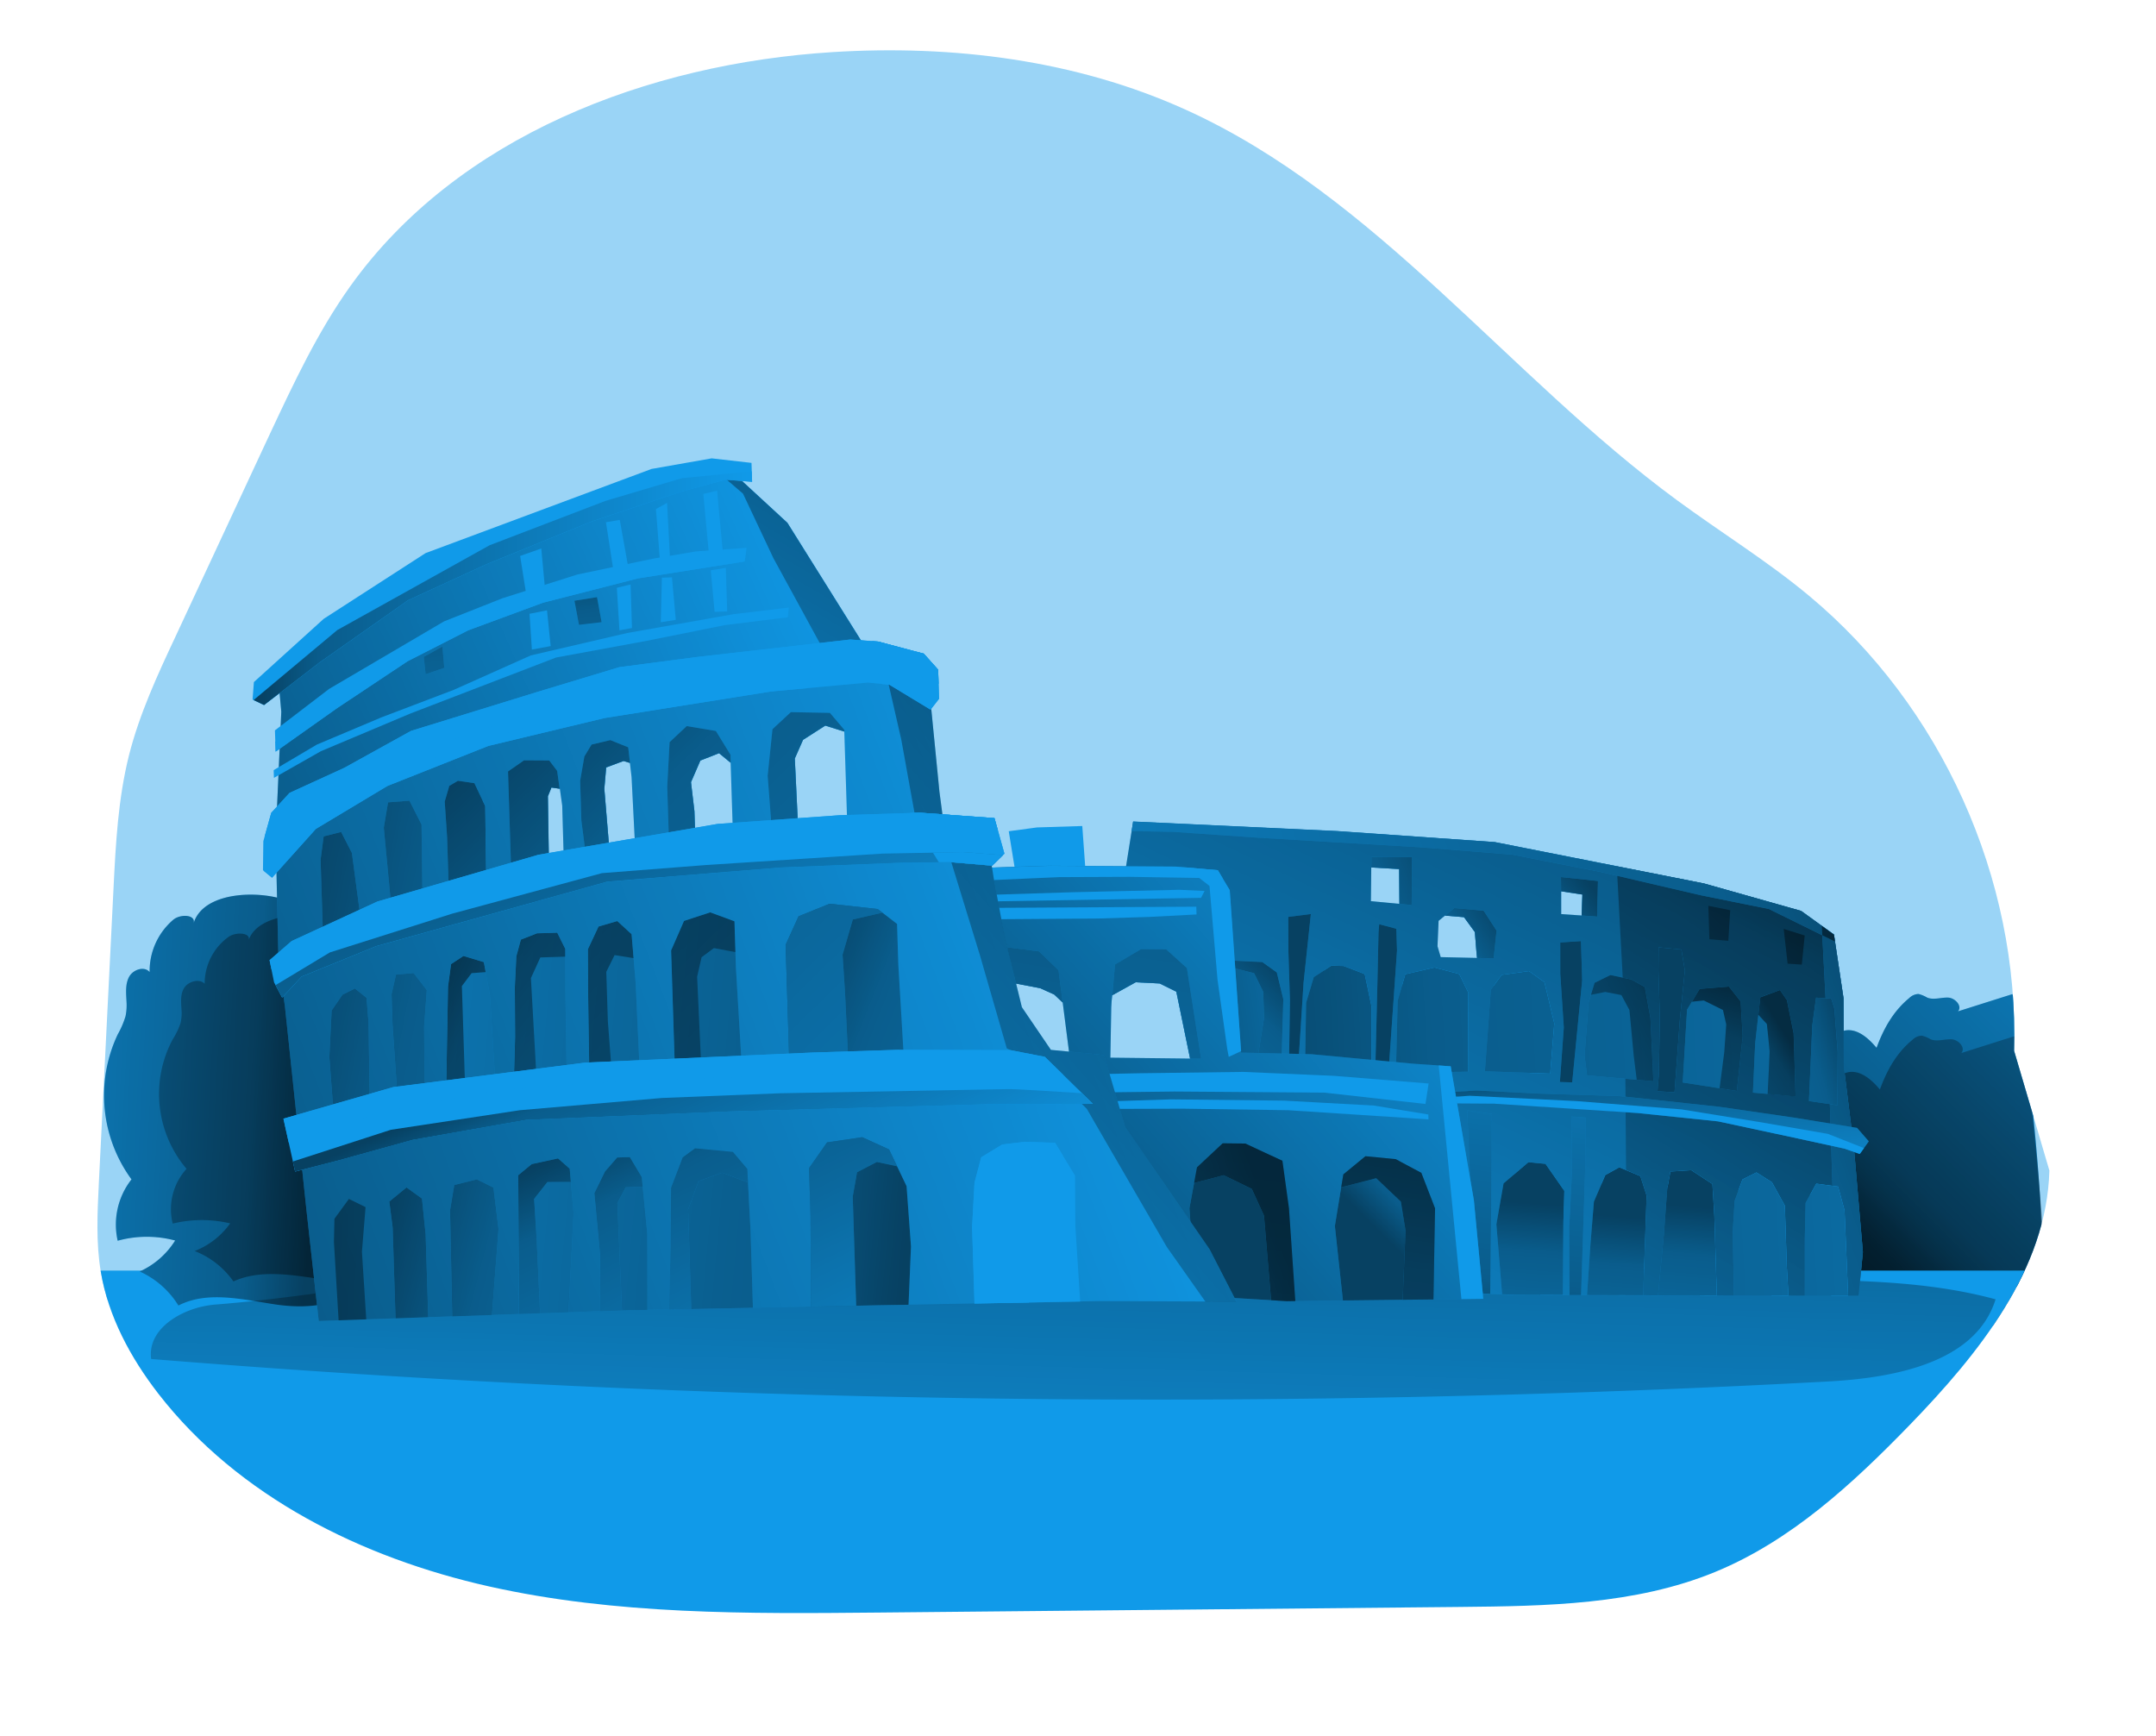 <svg id="Layer_1" data-name="Layer 1" xmlns="http://www.w3.org/2000/svg" xmlns:xlink="http://www.w3.org/1999/xlink" viewBox="0 0 594.32 478.49"><defs><clipPath id="clip-path" transform="translate(5.87 -38.24)"><path d="M549.33,327.89c1.41-47.44-20-95-56.51-125.41-11.53-9.6-24.36-17.49-36.45-26.38C409.75,141.82,373.69,92.38,321,68.49,290.76,54.78,256.82,50.54,223.7,52.6c-50.93,3.17-103.54,23.16-133.14,64.72-8.92,12.52-15.47,26.54-22,40.46L42.51,213.71c-5,10.65-9.95,21.37-12.83,32.75-3,12-3.65,24.35-4.26,36.66l-4.05,81.4c-.4,8.1-.8,16.27.54,24.26,2.06,12.36,8.2,23.74,15.87,33.65,22,28.37,56.13,45.27,91.14,53.12s71.27,7.55,107.15,7.21l160.51-1.55c23.79-.23,48.25-.59,70.26-9.61,20.94-8.58,38-24.35,53.77-40.61,19-19.61,37.7-42.79,38.45-70.07" fill="none"/></clipPath><linearGradient id="linear-gradient" x1="506.62" y1="380.38" x2="627.27" y2="260.42" gradientUnits="userSpaceOnUse"><stop offset="0.01"/><stop offset="0.13" stop-opacity="0.69"/><stop offset="1" stop-opacity="0"/></linearGradient><linearGradient id="linear-gradient-2" x1="507.54" y1="391.87" x2="628.19" y2="271.91" xlink:href="#linear-gradient"/><linearGradient id="linear-gradient-3" x1="82.04" y1="343.06" x2="-58.61" y2="335.47" xlink:href="#linear-gradient"/><linearGradient id="linear-gradient-4" x1="97.14" y1="342.47" x2="-43.3" y2="334.9" xlink:href="#linear-gradient"/><linearGradient id="linear-gradient-5" x1="292.38" y1="316.54" x2="287.21" y2="503.73" xlink:href="#linear-gradient"/><linearGradient id="linear-gradient-6" x1="449.07" y1="240.96" x2="324.97" y2="500.54" xlink:href="#linear-gradient"/><linearGradient id="linear-gradient-7" x1="529.49" y1="221.98" x2="402.63" y2="412.96" xlink:href="#linear-gradient"/><linearGradient id="linear-gradient-8" x1="545.87" y1="292.26" x2="191.48" y2="420.16" xlink:href="#linear-gradient"/><linearGradient id="linear-gradient-9" x1="514.37" y1="205" x2="159.99" y2="332.89" xlink:href="#linear-gradient"/><linearGradient id="linear-gradient-10" x1="494.31" y1="234.29" x2="413.18" y2="313.81" xlink:href="#linear-gradient"/><linearGradient id="linear-gradient-11" x1="507.6" y1="247.85" x2="426.47" y2="327.37" xlink:href="#linear-gradient"/><linearGradient id="linear-gradient-12" x1="449.33" y1="289.6" x2="456.57" y2="344.24" xlink:href="#linear-gradient"/><linearGradient id="linear-gradient-13" x1="328.46" y1="280.76" x2="402.69" y2="271.8" xlink:href="#linear-gradient"/><linearGradient id="linear-gradient-14" x1="320.49" y1="291.16" x2="896.88" y2="256.68" xlink:href="#linear-gradient"/><linearGradient id="linear-gradient-15" x1="320.77" y1="295.73" x2="897.16" y2="261.26" xlink:href="#linear-gradient"/><linearGradient id="linear-gradient-16" x1="320.89" y1="297.86" x2="897.28" y2="263.38" xlink:href="#linear-gradient"/><linearGradient id="linear-gradient-17" x1="356.54" y1="267.29" x2="274.26" y2="352.55" xlink:href="#linear-gradient"/><linearGradient id="linear-gradient-18" x1="462.93" y1="276.83" x2="406.16" y2="305.33" xlink:href="#linear-gradient"/><linearGradient id="linear-gradient-19" x1="478" y1="271.86" x2="446.06" y2="369.53" xlink:href="#linear-gradient"/><linearGradient id="linear-gradient-20" x1="487.7" y1="324.66" x2="448.4" y2="349.02" xlink:href="#linear-gradient"/><linearGradient id="linear-gradient-21" x1="320.02" y1="283.19" x2="896.41" y2="248.72" xlink:href="#linear-gradient"/><linearGradient id="linear-gradient-22" x1="320.18" y1="285.86" x2="896.57" y2="251.39" xlink:href="#linear-gradient"/><linearGradient id="linear-gradient-23" x1="320.31" y1="288.04" x2="896.7" y2="253.57" xlink:href="#linear-gradient"/><linearGradient id="linear-gradient-24" x1="512.03" y1="287.43" x2="421.94" y2="313.06" xlink:href="#linear-gradient"/><linearGradient id="linear-gradient-25" x1="422.94" y1="330.57" x2="414.67" y2="440.88" xlink:href="#linear-gradient"/><linearGradient id="linear-gradient-26" x1="446.94" y1="334.17" x2="438.66" y2="444.49" xlink:href="#linear-gradient"/><linearGradient id="linear-gradient-27" x1="467.07" y1="331.51" x2="458.8" y2="441.82" xlink:href="#linear-gradient"/><linearGradient id="linear-gradient-28" x1="324.01" y1="350.02" x2="900.4" y2="315.55" xlink:href="#linear-gradient"/><linearGradient id="linear-gradient-29" x1="324.17" y1="352.55" x2="900.56" y2="318.08" xlink:href="#linear-gradient"/><linearGradient id="linear-gradient-32" x1="401.7" y1="372.48" x2="425.15" y2="209.77" xlink:href="#linear-gradient"/><linearGradient id="linear-gradient-33" x1="428.17" y1="376.29" x2="451.61" y2="213.58" xlink:href="#linear-gradient"/><linearGradient id="linear-gradient-34" x1="439.22" y1="255.22" x2="459.67" y2="189.95" xlink:href="#linear-gradient"/><linearGradient id="linear-gradient-35" x1="464.99" y1="263.29" x2="485.45" y2="198.02" xlink:href="#linear-gradient"/><linearGradient id="linear-gradient-36" x1="392.3" y1="240.51" x2="412.76" y2="175.24" xlink:href="#linear-gradient"/><linearGradient id="linear-gradient-37" x1="368.93" y1="233.19" x2="389.38" y2="167.92" xlink:href="#linear-gradient"/><linearGradient id="linear-gradient-38" x1="280.98" y1="377.27" x2="406.12" y2="268.68" xlink:href="#linear-gradient"/><linearGradient id="linear-gradient-39" x1="349.28" y1="335.98" x2="518.43" y2="266.35" xlink:href="#linear-gradient"/><linearGradient id="linear-gradient-40" x1="381.61" y1="342.08" x2="434.93" y2="288.76" xlink:href="#linear-gradient"/><linearGradient id="linear-gradient-41" x1="356.17" y1="254.95" x2="291.01" y2="691.38" xlink:href="#linear-gradient"/><linearGradient id="linear-gradient-42" x1="397.6" y1="241.11" x2="332.45" y2="677.54" xlink:href="#linear-gradient"/><linearGradient id="linear-gradient-43" x1="352.73" y1="334.75" x2="93.84" y2="432.99" xlink:href="#linear-gradient"/><linearGradient id="linear-gradient-44" x1="390.09" y1="291.43" x2="324.94" y2="727.86" xlink:href="#linear-gradient"/><linearGradient id="linear-gradient-45" x1="333.4" y1="183.93" x2="268.24" y2="620.36" xlink:href="#linear-gradient"/><linearGradient id="linear-gradient-46" x1="290.75" y1="206.88" x2="225.6" y2="643.31" xlink:href="#linear-gradient"/><linearGradient id="linear-gradient-47" x1="36.7" y1="391.35" x2="319.03" y2="283.79" xlink:href="#linear-gradient"/><linearGradient id="linear-gradient-48" x1="45.89" y1="226.13" x2="229.98" y2="145.47" xlink:href="#linear-gradient"/><linearGradient id="linear-gradient-49" x1="243.75" y1="107.51" x2="143.78" y2="279.87" xlink:href="#linear-gradient"/><linearGradient id="linear-gradient-50" x1="69.91" y1="162.13" x2="207.32" y2="162.13" xlink:href="#linear-gradient"/><linearGradient id="linear-gradient-51" x1="159.46" y1="150.64" x2="179.45" y2="286.81" xlink:href="#linear-gradient"/><linearGradient id="linear-gradient-52" x1="115.95" y1="157.03" x2="135.95" y2="293.2" xlink:href="#linear-gradient"/><linearGradient id="linear-gradient-53" x1="358.46" y1="210.84" x2="163.35" y2="381.83" xlink:href="#linear-gradient"/><linearGradient id="linear-gradient-54" x1="216.15" y1="266.42" x2="405.98" y2="341.35" xlink:href="#linear-gradient"/><linearGradient id="linear-gradient-55" x1="75" y1="228.64" x2="430.76" y2="297.59" xlink:href="#linear-gradient"/><linearGradient id="linear-gradient-56" x1="72.81" y1="239.94" x2="428.57" y2="308.89" xlink:href="#linear-gradient"/><linearGradient id="linear-gradient-57" x1="65.83" y1="275.96" x2="421.59" y2="344.91" xlink:href="#linear-gradient"/><linearGradient id="linear-gradient-58" x1="64.3" y1="283.88" x2="420.06" y2="352.82" xlink:href="#linear-gradient"/><linearGradient id="linear-gradient-59" x1="126.26" y1="259.48" x2="221.64" y2="338.54" xlink:href="#linear-gradient"/><linearGradient id="linear-gradient-60" x1="112.23" y1="274.57" x2="238.74" y2="337.31" xlink:href="#linear-gradient"/><linearGradient id="linear-gradient-61" x1="258.65" y1="278.63" x2="-48.85" y2="250.14" xlink:href="#linear-gradient"/><linearGradient id="linear-gradient-62" x1="258.24" y1="283.12" x2="-49.26" y2="254.62" xlink:href="#linear-gradient"/><linearGradient id="linear-gradient-63" x1="257.84" y1="287.41" x2="-49.66" y2="258.91" xlink:href="#linear-gradient"/><linearGradient id="linear-gradient-64" x1="257.24" y1="293.85" x2="-50.26" y2="265.36" xlink:href="#linear-gradient"/><linearGradient id="linear-gradient-65" x1="253.07" y1="338.92" x2="-54.43" y2="310.42" xlink:href="#linear-gradient"/><linearGradient id="linear-gradient-66" x1="252.53" y1="344.73" x2="-54.97" y2="316.24" xlink:href="#linear-gradient"/><linearGradient id="linear-gradient-67" x1="252.23" y1="347.89" x2="-55.27" y2="319.39" xlink:href="#linear-gradient"/><linearGradient id="linear-gradient-68" x1="252" y1="350.38" x2="-55.5" y2="321.88" xlink:href="#linear-gradient"/><linearGradient id="linear-gradient-69" x1="61.9" y1="344.95" x2="233.58" y2="356.9" xlink:href="#linear-gradient"/><linearGradient id="linear-gradient-70" x1="402.32" y1="235.44" x2="245.29" y2="297.49" xlink:href="#linear-gradient"/><linearGradient id="linear-gradient-71" x1="439.57" y1="243.89" x2="359.24" y2="306.46" xlink:href="#linear-gradient"/><linearGradient id="linear-gradient-72" x1="416.15" y1="250.86" x2="325.83" y2="309.47" xlink:href="#linear-gradient"/><linearGradient id="linear-gradient-73" x1="114.3" y1="218.27" x2="367.57" y2="476.59" xlink:href="#linear-gradient"/><linearGradient id="linear-gradient-74" x1="146.5" y1="186.71" x2="399.76" y2="445.02" xlink:href="#linear-gradient"/><linearGradient id="linear-gradient-75" x1="127.4" y1="205.43" x2="380.66" y2="463.75" xlink:href="#linear-gradient"/><linearGradient id="linear-gradient-76" x1="112.76" y1="219.79" x2="366.02" y2="478.1" xlink:href="#linear-gradient"/><linearGradient id="linear-gradient-77" x1="92.3" y1="239.84" x2="345.56" y2="498.16" xlink:href="#linear-gradient"/><linearGradient id="linear-gradient-78" x1="103.22" y1="337.57" x2="343.15" y2="399.63" xlink:href="#linear-gradient"/><linearGradient id="linear-gradient-79" x1="101.79" y1="343.11" x2="341.72" y2="405.16" gradientUnits="userSpaceOnUse"><stop offset="0.01"/><stop offset="0.13" stop-opacity="0.67"/><stop offset="0.24" stop-opacity="0.47"/><stop offset="1" stop-opacity="0"/></linearGradient><linearGradient id="linear-gradient-80" x1="209.82" y1="288.93" x2="273.6" y2="418.04" xlink:href="#linear-gradient"/><linearGradient id="linear-gradient-81" x1="177.17" y1="305.06" x2="240.95" y2="434.16" xlink:href="#linear-gradient"/><linearGradient id="linear-gradient-82" x1="157.24" y1="314.91" x2="221.02" y2="444.01" xlink:href="#linear-gradient"/><linearGradient id="linear-gradient-83" x1="140.63" y1="323.12" x2="204.4" y2="452.22" xlink:href="#linear-gradient"/><linearGradient id="linear-gradient-84" x1="171.33" y1="162.35" x2="424.6" y2="420.67" xlink:href="#linear-gradient"/><linearGradient id="linear-gradient-85" x1="153.82" y1="179.52" x2="407.08" y2="437.84" xlink:href="#linear-gradient"/><linearGradient id="linear-gradient-86" x1="139.81" y1="193.26" x2="393.07" y2="451.58" xlink:href="#linear-gradient"/><linearGradient id="linear-gradient-87" x1="126.98" y1="205.84" x2="380.24" y2="464.16" xlink:href="#linear-gradient"/><linearGradient id="linear-gradient-88" x1="156.81" y1="213.55" x2="205.53" y2="314.21" xlink:href="#linear-gradient"/><linearGradient id="linear-gradient-89" x1="171.76" y1="319.53" x2="205.32" y2="398.81" xlink:href="#linear-gradient"/></defs><title>Colosseum Rome</title><g clip-path="url(#clip-path)"><rect width="594.32" height="358.52" fill="#109ae9" opacity="0.42" style="isolation:isolate"/><path d="M520.44,313.35a3.78,3.78,0,0,1,2.55-1.11,8.89,8.89,0,0,1,2.39,1c1.8.72,3.84-.08,5.77,0s4,2.35,2.71,3.79l15-4.75c3.19,8.17,4.09,17,5,25.74,1.84,18.46,3.68,37,3.16,55.52l-57.22-4.86a5.52,5.52,0,0,1-2.72-.72c-1.3-.91-1.56-2.69-1.7-4.27-1.28-14.62-3.55-31-1.55-45.65,1.52-11.15,7.93-22.58,17.59-10.95C513.33,321.86,516,317,520.44,313.35Z" transform="translate(5.87 -38.24)" fill="#109ae9"/><path d="M520.44,313.35a3.78,3.78,0,0,1,2.55-1.11,8.89,8.89,0,0,1,2.39,1c1.8.72,3.84-.08,5.77,0s4,2.35,2.71,3.79l15-4.75c3.19,8.17,4.09,17,5,25.74,1.84,18.46,3.68,37,3.16,55.52l-57.22-4.86a5.52,5.52,0,0,1-2.72-.72c-1.3-.91-1.56-2.69-1.7-4.27-1.28-14.62-3.55-31-1.55-45.65,1.52-11.15,7.93-22.58,17.59-10.95C513.33,321.86,516,317,520.44,313.35Z" transform="translate(5.87 -38.24)" opacity="0.58" fill="url(#linear-gradient)"/><path d="M521.36,324.84a3.78,3.78,0,0,1,2.55-1.11,8.89,8.89,0,0,1,2.39,1c1.8.72,3.83-.08,5.77,0s4,2.35,2.71,3.79l15-4.75c3.19,8.17,4.09,17,5,25.75,1.83,18.45,3.67,37,3.16,55.51l-57.22-4.86a5.52,5.52,0,0,1-2.72-.72c-1.3-.9-1.56-2.69-1.7-4.27-1.28-14.62-3.55-31-1.55-45.65,1.52-11.15,7.93-22.58,17.59-10.95C514.25,333.35,516.9,328.47,521.36,324.84Z" transform="translate(5.87 -38.24)" opacity="0.58" fill="url(#linear-gradient-2)"/><rect x="26.2" y="350.25" width="537.78" height="128.24" fill="#109ae9"/><path d="M47.49,292.78c.73-2.45-3.64-2.65-5.6-1a18.55,18.55,0,0,0-6.51,14.43c-1.47-1.76-4.59-.7-5.67,1.32s-.82,4.46-.71,6.75a15,15,0,0,1-.26,4.07,24.22,24.22,0,0,1-2.14,5,39.24,39.24,0,0,0,3.78,40,20.17,20.17,0,0,0-3.81,16.91,30.19,30.19,0,0,1,15.84-.06,22.32,22.32,0,0,1-9.78,8.54,24.18,24.18,0,0,1,10.68,9.38c8.11-4.16,17.84-1.61,26.86-.28s20,.38,24.54-7.56c2.68-4.75,2.12-10.56,2.84-16,.42-3.16,1.31-6.24,1.85-9.38a87.07,87.07,0,0,0,.78-15.74c-.14-12.27-.31-24.79-4.33-36.39a47.82,47.82,0,0,0-21.09-25.55C68.37,283.67,50.38,283.12,47.49,292.78Z" transform="translate(5.87 -38.24)" fill="#109ae9"/><path d="M47.49,292.78c.73-2.45-3.64-2.65-5.6-1a18.55,18.55,0,0,0-6.51,14.43c-1.47-1.76-4.59-.7-5.67,1.32s-.82,4.46-.71,6.75a15,15,0,0,1-.26,4.07,24.22,24.22,0,0,1-2.14,5,39.24,39.24,0,0,0,3.78,40,20.17,20.17,0,0,0-3.81,16.91,30.19,30.19,0,0,1,15.84-.06,22.32,22.32,0,0,1-9.78,8.54,24.18,24.18,0,0,1,10.68,9.38c8.11-4.16,17.84-1.61,26.86-.28s20,.38,24.54-7.56c2.68-4.75,2.12-10.56,2.84-16,.42-3.16,1.31-6.24,1.85-9.38a87.07,87.07,0,0,0,.78-15.74c-.14-12.27-.31-24.79-4.33-36.39a47.82,47.82,0,0,0-21.09-25.55C68.37,283.67,50.38,283.12,47.49,292.78Z" transform="translate(5.87 -38.24)" opacity="0.58" fill="url(#linear-gradient-3)"/><path d="M62.66,297.45c.73-2.19-3.65-2.37-5.6-.9a15.87,15.87,0,0,0-6.51,12.88c-1.47-1.57-4.59-.62-5.68,1.18s-.81,4-.7,6a11.9,11.9,0,0,1-.26,3.62,19.82,19.82,0,0,1-2.15,4.48,31.92,31.92,0,0,0,3.79,35.73,16.53,16.53,0,0,0-3.81,15.1,33.79,33.79,0,0,1,15.84-.06,21.74,21.74,0,0,1-9.79,7.62,23.52,23.52,0,0,1,10.69,8.38c8.11-3.71,17.83-1.44,26.86-.25s20,.33,24.54-6.76c2.67-4.23,2.11-9.42,2.84-14.23.42-2.82,1.31-5.57,1.85-8.38a70.11,70.11,0,0,0,.78-14c-.14-11-.31-22.13-4.33-32.48a44.2,44.2,0,0,0-21.09-22.81C83.54,289.31,65.55,288.83,62.66,297.45Z" transform="translate(5.87 -38.24)" opacity="0.58" fill="url(#linear-gradient-4)"/><path d="M53.46,397.86c-8.65.68-18.82,6.41-17.66,15a3435.52,3435.52,0,0,0,462.28,6.2c18.28-1,40.7-5.18,46.15-22.65-18.1-4.92-37.09-5.2-55.84-5.45l-244.73-3.26c-33.06-.44-66.15-.88-99.2.23C113.19,389,83.88,395.46,53.46,397.86Z" transform="translate(5.87 -38.24)" opacity="0.58" fill="url(#linear-gradient-5)"/><polygon points="278.07 229.14 280.01 241.1 299.26 240.49 298.34 227.7 285.85 228.09 278.07 229.14" fill="#109ae9"/><path d="M505.17,354.59l-2.79-22.35-.07-18.83-2.64-17.54-9.06-6.53-26.8-7.57-57.66-11.4-43.33-3-56.33-2.64-2.17,13.69,20.47,5,4.62,47.53,57.51,7,8.56,56.63,16.7.67,57.29.2,37,0,1.18-12.05ZM379.89,287.4l-7.86-.74.1-9.3,7.69.45Zm11.38,14.68-.88-3,.3-7,1.77-1.45,5.23.43,3,4.11.43,5.4.18,1.74Zm38.85-11.47-5.63-.39,0-6.29,5.86.9Z" transform="translate(5.87 -38.24)" fill="#109ae9"/><path d="M505.17,354.59l-2.79-22.35-.07-18.83-2.64-17.54-9.06-6.53-26.8-7.57-57.66-11.4-43.33-3-56.33-2.64-2.17,13.69,20.47,5,4.62,47.53,57.51,7,8.56,56.63,16.7.67,57.29.2,37,0,1.18-12.05ZM379.89,287.4l-7.86-.74.1-9.3,7.69.45Zm11.38,14.68-.88-3,.3-7,1.77-1.45,5.23.43,3,4.11.43,5.4.18,1.74Zm38.85-11.47-5.63-.39,0-6.29,5.86.9Z" transform="translate(5.87 -38.24)" opacity="0.58" fill="url(#linear-gradient-6)"/><polygon points="447.94 281.08 448.48 357.04 475.35 357.14 512.33 357.17 513.51 345.12 511.05 316.35 508.25 294 508.18 275.17 505.55 257.63 496.48 251.1 469.68 243.53 445.68 238.78 447.94 281.08" opacity="0.58" fill="url(#linear-gradient-7)"/><polygon points="503.92 288.53 506.08 357.17 512.33 357.17 513.51 345.12 511.05 316.35 508.25 294 508.18 275.17 505.55 257.63 502.2 255.22 503.92 288.53" fill="#109ae9"/><polygon points="505.83 259.53 505.55 257.63 496.48 251.1 469.68 243.53 412.02 232.13 368.7 229.09 312.36 226.45 311.94 229.09 323.39 229.31 347.4 230.96 391.76 233.57 416.82 235.58 441.46 240.41 468.74 246.77 487.61 250.57 505.83 259.53" fill="#109ae9"/><polygon points="503.92 288.53 506.08 357.17 512.33 357.17 513.51 345.12 511.05 316.35 508.25 294 508.18 275.17 505.55 257.63 502.2 255.22 503.92 288.53" opacity="0.58" fill="url(#linear-gradient-8)"/><polygon points="505.83 259.53 505.55 257.63 496.48 251.1 469.68 243.53 412.02 232.13 368.7 229.09 312.36 226.45 311.94 229.09 323.39 229.31 347.4 230.96 391.76 233.57 416.82 235.58 441.46 240.41 468.74 246.77 487.61 250.57 505.83 259.53" opacity="0.58" fill="url(#linear-gradient-9)"/><polygon points="470.92 249.7 471.21 258.91 476.43 259.34 476.95 250.91 470.92 249.7" opacity="0.58" fill="url(#linear-gradient-10)"/><polygon points="491.69 256.06 492.77 265.64 496.69 265.91 497.48 257.88 491.69 256.06" opacity="0.58" fill="url(#linear-gradient-11)"/><polygon points="391.12 304.11 411.96 304.25 451.37 306.81 473.57 309.11 495.6 313.83 508.45 316.63 512.66 318.1 515.15 314.62 511.92 310.91 494.37 308.06 473.97 305.1 446.53 302.16 424.11 301.46 406.89 300.6 388.44 301.78 391.12 304.11" fill="#109ae9"/><polygon points="391.12 304.11 411.96 304.25 451.37 306.81 473.57 309.11 495.6 313.83 508.45 316.63 512.66 318.1 515.15 314.62 511.92 310.91 494.37 308.06 473.97 305.1 446.53 302.16 424.11 301.46 406.89 300.6 388.44 301.78 391.12 304.11" opacity="0.58" fill="url(#linear-gradient-12)"/><polygon points="503.9 312.57 485.3 309.35 463.57 305.82 434.6 303.53 405.12 302.06 389.9 303.05 391.12 304.11 411.96 304.25 451.37 306.81 473.57 309.11 495.6 313.83 508.45 316.63 512.66 318.1 513.82 316.49 503.9 312.57" fill="#109ae9"/><polygon points="337.79 264.72 347.96 265.2 351.96 268.07 353.75 275.43 353.26 292.68 336.82 291.8 337.79 264.72" fill="#109ae9"/><polygon points="337.79 264.72 347.96 265.2 351.96 268.07 353.75 275.43 353.26 292.68 336.82 291.8 337.79 264.72" opacity="0.58" fill="url(#linear-gradient-13)"/><polygon points="367 266.2 362.15 269.36 360.04 276.44 359.77 292.67 378.03 293.9 378.03 277.27 376.19 268.51 370.39 266.29 367 266.2" fill="#109ae9"/><polygon points="395.41 266.71 387.39 268.56 385.28 275.84 384.82 294.49 396.58 295.52 404.64 295.46 404.74 273.62 402.24 268.5 395.41 266.71" fill="#109ae9"/><polygon points="421.48 267.69 413.96 268.73 410.96 272.83 409.33 295.31 427.32 295.95 428.45 282.1 425.74 270.76 421.48 267.69" fill="#109ae9"/><polygon points="443.92 268.78 439.56 270.93 437.9 276.38 436.8 291.04 437.49 296.43 455.77 298.06 454.96 280.66 453.4 272.09 449.68 270 443.92 268.78" fill="#109ae9"/><polygon points="443.92 268.78 439.56 270.93 437.9 276.38 436.8 291.04 437.49 296.43 455.77 298.06 454.96 280.66 453.4 272.09 449.68 270 443.92 268.78" opacity="0.58" fill="url(#linear-gradient-14)"/><polygon points="476.57 271.96 468.52 272.61 465.05 278.33 463.86 298.4 478.78 300.74 480.39 285.66 479.82 276.06 476.57 271.96" fill="#109ae9"/><polygon points="476.57 271.96 468.52 272.61 465.05 278.33 463.86 298.4 478.78 300.74 480.39 285.66 479.82 276.06 476.57 271.96" opacity="0.58" fill="url(#linear-gradient-15)"/><polygon points="490.66 272.92 485.26 274.89 483.83 287.56 483.21 301.2 494.97 302.23 494.42 284.82 492.57 275.66 490.66 272.92" fill="#109ae9"/><polygon points="490.66 272.92 485.26 274.89 483.83 287.56 483.21 301.2 494.97 302.23 494.42 284.82 492.57 275.66 490.66 272.92" opacity="0.58" fill="url(#linear-gradient-16)"/><polygon points="504.8 275.28 500.62 275.01 499.57 282.66 498.66 303.52 506.51 304.67 506.57 289.85 505.67 278.06 504.8 275.28" fill="#109ae9"/><polygon points="347.96 265.2 337.79 264.72 337.73 266.28 345.71 268.27 348.22 273.41 348.45 280.61 346.56 292.32 353.26 292.68 353.75 275.43 351.96 268.07 347.96 265.2" fill="#109ae9"/><polygon points="347.96 265.2 337.79 264.72 337.73 266.28 345.71 268.27 348.22 273.41 348.45 280.61 346.56 292.32 353.26 292.68 353.75 275.43 351.96 268.07 347.96 265.2" opacity="0.58" fill="url(#linear-gradient-17)"/><polygon points="370.39 266.29 367 266.2 364.89 267.57 369.96 269.11 371.93 273.65 371.8 286.08 371.38 293.45 378.03 293.9 378.03 277.27 376.19 268.51 370.39 266.29" fill="#109ae9"/><polygon points="395.41 266.71 387.39 268.56 386.49 271.68 393.2 270.98 398.5 274.02 399.5 280.8 398.57 295.5 404.64 295.46 404.74 273.62 402.24 268.5 395.41 266.71" fill="#109ae9"/><polygon points="427.32 295.95 428.45 282.1 425.74 270.76 421.48 267.69 413.96 268.73 411.75 271.76 417.69 271.41 421.94 273.88 422.44 281.68 421.72 295.75 427.32 295.95" fill="#109ae9"/><polygon points="454.96 280.66 453.4 272.09 449.68 270 443.92 268.78 439.56 270.93 438.56 274.22 442.5 273.44 446.95 274.3 449.17 278.44 450.35 291.02 451.18 297.65 455.77 298.06 454.96 280.66" opacity="0.58" fill="url(#linear-gradient-18)"/><polygon points="474.02 299.99 478.78 300.74 480.39 285.66 479.82 276.06 476.57 271.96 468.52 272.61 466.39 276.13 469.66 275.79 474.95 278.42 475.85 282.4 475.31 290.03 474.02 299.99" opacity="0.58" fill="url(#linear-gradient-19)"/><path d="M484.79,311.16l-5.41,2-.54,4.82,2.34,2.54s.74,7,.76,7.59-.38,8.34-.55,11.71l7.71.68-.55-17.41-1.85-9.16Z" transform="translate(5.87 -38.24)" opacity="0.58" fill="url(#linear-gradient-20)"/><polygon points="430.9 356.99 430.96 336.9 431.21 328.28 426.02 320.83 421.32 320.38 414.47 326.21 412.49 337.49 414.07 356.78 418.05 356.94 430.9 356.99" fill="#109ae9"/><polygon points="453.09 353.23 453.9 329.57 452.17 324.21 446.37 321.79 442.53 323.92 439.38 331.23 438.43 342.88 437.48 357.01 453.07 357.06 453.09 353.23" fill="#109ae9"/><polygon points="472.58 335.39 472.04 326.4 466.19 322.57 460.47 322.95 459.58 327.79 458.67 340.24 457.04 357.07 473.26 357.13 472.58 335.39" fill="#109ae9"/><polygon points="493 357.16 492.54 348.99 492.01 332.37 488.43 325.88 484.17 323.2 480.33 325.13 478.17 331.01 477.65 339.44 477.97 357.14 493 357.16" fill="#109ae9"/><polygon points="509.45 357.17 508.46 333.66 506.69 327.11 500.68 326.29 497.72 331.59 497.51 341.42 497.51 357.16 509.45 357.17" fill="#109ae9"/><polygon points="421.32 320.38 417.13 323.94 422 325.57 424.26 330.9 424.59 356.96 430.9 356.99 430.96 336.9 431.21 328.28 426.02 320.83 421.32 320.38" fill="#109ae9"/><path d="M440.5,360l-3.85,2.13-1,2.31,3.73,1.61,1.49,6s-.73,17.74-.5,23.24l6.82,0,0-3.83.82-23.66-1.73-5.36Z" transform="translate(5.87 -38.24)" fill="#109ae9"/><polygon points="466.19 322.57 460.47 322.95 459.68 327.23 465.29 327.21 468.82 331.91 468.51 338.52 468.61 357.12 473.26 357.13 472.58 335.39 472.04 326.4 466.19 322.57" fill="#109ae9"/><polygon points="493 357.16 492.54 348.99 492.01 332.37 488.43 325.88 484.17 323.2 480.33 325.13 479.18 328.24 482.25 328.28 485.72 330.97 487.43 335.52 488 345.52 488.37 357.15 493 357.16" fill="#109ae9"/><polygon points="509.45 357.17 508.46 333.66 506.69 327.11 500.68 326.29 498.93 329.43 503.66 330 504.46 338.79 504.8 357.17 509.45 357.17" fill="#109ae9"/><polygon points="367 266.2 362.15 269.36 360.04 276.44 359.77 292.67 378.03 293.9 378.03 277.27 376.19 268.51 370.39 266.29 367 266.2" opacity="0.58" fill="url(#linear-gradient-21)"/><polygon points="395.41 266.71 387.39 268.56 385.28 275.84 384.82 294.49 396.58 295.52 404.64 295.46 404.74 273.62 402.24 268.5 395.41 266.71" opacity="0.58" fill="url(#linear-gradient-22)"/><polygon points="421.48 267.69 413.96 268.73 410.96 272.83 409.33 295.31 427.32 295.95 428.45 282.1 425.74 270.76 421.48 267.69" opacity="0.58" fill="url(#linear-gradient-23)"/><polygon points="504.8 275.28 500.62 275.01 499.57 282.66 498.66 303.52 506.51 304.67 506.57 289.85 505.67 278.06 504.8 275.28" opacity="0.58" fill="url(#linear-gradient-24)"/><polygon points="430.9 356.99 430.96 336.9 431.21 328.28 426.02 320.83 421.32 320.38 414.47 326.21 412.49 337.49 414.07 356.78 418.05 356.94 430.9 356.99" opacity="0.58" fill="url(#linear-gradient-25)"/><polygon points="453.09 353.23 453.9 329.57 452.17 324.21 446.37 321.79 442.53 323.92 439.38 331.23 438.43 342.88 437.48 357.01 453.07 357.06 453.09 353.23" opacity="0.58" fill="url(#linear-gradient-26)"/><polygon points="472.58 335.39 472.04 326.4 466.19 322.57 460.47 322.95 459.58 327.79 458.67 340.24 457.04 357.07 473.26 357.13 472.58 335.39" opacity="0.58" fill="url(#linear-gradient-27)"/><polygon points="493 357.16 492.54 348.99 492.01 332.37 488.43 325.88 484.17 323.2 480.33 325.13 478.17 331.01 477.65 339.44 477.97 357.14 493 357.16" opacity="0.58" fill="url(#linear-gradient-28)"/><polygon points="509.45 357.17 508.46 333.66 506.69 327.11 500.68 326.29 497.72 331.59 497.51 341.42 497.51 357.16 509.45 357.17" opacity="0.58" fill="url(#linear-gradient-29)"/><polygon points="493 357.16 492.54 348.99 492.01 332.37 488.43 325.88 484.17 323.2 480.33 325.13 479.18 328.24 482.25 328.28 485.72 330.97 487.43 335.52 488 345.52 488.37 357.15 493 357.16" opacity="0.58" fill="url(#linear-gradient-28)"/><polygon points="509.45 357.17 508.46 333.66 506.69 327.11 500.68 326.29 498.93 329.43 503.66 330 504.46 338.79 504.8 357.17 509.45 357.17" opacity="0.58" fill="url(#linear-gradient-29)"/><polygon points="430.09 259.8 430.1 268.42 431.08 283.21 430 298.27 433.39 298.37 436.14 270.23 435.81 259.42 430.09 259.8" fill="#109ae9"/><polygon points="457.16 267.56 457.56 280.37 457.28 296.21 456.9 300.83 461.6 301.08 463.06 281.2 464.45 267.53 463.49 261.75 457.21 261.15 457.16 267.56" fill="#109ae9"/><polygon points="380 256.97 379.68 271.61 379.11 295.07 382.77 295.35 385.1 262.02 384.91 256.02 380.19 254.77 380 256.97" fill="#109ae9"/><polygon points="411.12 327.31 411.26 307.07 404.46 306.09 406.56 356.48 410.79 356.65 411.12 327.31" fill="#109ae9"/><polygon points="435.83 357 436.99 321.69 437.08 308.06 433.16 307.78 433.36 322.2 432.57 338.46 432.66 357 435.83 357" fill="#109ae9"/><polygon points="411.12 327.31 411.26 307.07 404.46 306.09 406.56 356.48 410.79 356.65 411.12 327.31" opacity="0.58" fill="url(#linear-gradient-32)"/><polygon points="435.83 357 436.99 321.69 437.08 308.06 433.16 307.78 433.36 322.2 432.57 338.46 432.66 357 435.83 357" opacity="0.58" fill="url(#linear-gradient-33)"/><polygon points="355.12 252.75 355.17 262.56 355.59 275.77 355.34 292.61 357.94 292.73 359.34 270.85 361.35 251.96 355.12 252.75" fill="#109ae9"/><polygon points="430.09 259.8 430.1 268.42 431.08 283.21 430 298.27 433.39 298.37 436.14 270.23 435.81 259.42 430.09 259.8" opacity="0.58" fill="url(#linear-gradient-34)"/><polygon points="457.16 267.56 457.56 280.37 457.28 296.21 456.9 300.83 461.6 301.08 463.06 281.2 464.45 267.53 463.49 261.75 457.21 261.15 457.16 267.56" opacity="0.58" fill="url(#linear-gradient-35)"/><polygon points="380 256.97 379.68 271.61 379.11 295.07 382.77 295.35 385.1 262.02 384.91 256.02 380.19 254.77 380 256.97" opacity="0.58" fill="url(#linear-gradient-36)"/><polygon points="355.12 252.75 355.17 262.56 355.59 275.77 355.34 292.61 357.94 292.73 359.34 270.85 361.35 251.96 355.12 252.75" opacity="0.58" fill="url(#linear-gradient-37)"/><path d="M400.41,369.11,394,332.18l-10.44-.73-27.86-2.6-19.46-.45-3.15-44.78-3.3-5.5-11.49-1-35.07-.23-29.14.92-4.81,2,2.33,51.75L284.46,337l41.09,58.53,23.31,1.41,54.15-.65ZM275.59,330.78l-6.22-.08-2.88-13.19,6-8.47,8.38,1.6,3.88,1.75,2.32,2.2,2.07,16.1Zm42.2-.78-17.58-.2.25-13.9.1-1.69.19-1.63,6.44-3.57,6.61.33,4.59,2.26,3.8,18.45Z" transform="translate(5.87 -38.24)" fill="#109ae9"/><path d="M400.41,369.11,394,332.18l-10.44-.73-27.86-2.6-19.46-.45-3.15-44.78-3.3-5.5-11.49-1-35.07-.23-29.14.92-4.81,2,2.33,51.75L284.46,337l41.09,58.53,23.31,1.41,54.15-.65ZM275.59,330.78l-6.22-.08-2.88-13.19,6-8.47,8.38,1.6,3.88,1.75,2.32,2.2,2.07,16.1Zm42.2-.78-17.58-.2.25-13.9.1-1.69.19-1.63,6.44-3.57,6.61.33,4.59,2.26,3.8,18.45Z" transform="translate(5.87 -38.24)" opacity="0.58" fill="url(#linear-gradient-38)"/><polygon points="338.72 291.33 342.12 289.75 339 245.38 335.7 239.88 326.87 239.13 333.41 244.22 335.62 270.06 338.31 289.21 338.72 291.33" fill="#109ae9"/><polygon points="402.85 358.11 408.88 358.03 406.29 330.87 399.91 293.94 396.6 293.71 402.85 358.11" fill="#109ae9"/><polygon points="258.15 247.13 295.62 245.95 325.11 245.28 332.06 245.6 331.08 247.5 257.86 248.74 258.15 247.13" fill="#109ae9"/><polygon points="257.9 250.34 259.05 253.51 302.79 253.2 317.01 252.75 329.84 252.08 329.77 249.94 257.9 250.34" fill="#109ae9"/><polygon points="335.7 239.88 324.22 238.9 289.14 238.67 260 239.59 255.2 241.61 255.26 242.99 270.86 242.72 292.01 241.79 311.46 241.71 337.05 242.12 335.7 239.88" fill="#109ae9"/><polygon points="355.31 333.01 353.51 319.98 343.29 315.23 337.04 315.16 329.95 321.79 327.88 333.08 329.39 354.38 331.42 357.27 354.73 358.68 357.07 358.64 355.31 333.01" fill="#109ae9"/><polygon points="395.59 333.08 391.81 323.31 384.75 319.53 376.39 318.72 370.3 323.73 367.97 337.96 370.19 358.49 395.14 358.2 395.59 333.08" fill="#109ae9"/><polygon points="355.31 333.01 353.51 319.98 343.29 315.23 337.04 315.16 329.95 321.79 327.88 333.08 329.39 354.38 331.42 357.27 354.73 358.68 357.07 358.64 355.31 333.01" opacity="0.58" fill="url(#linear-gradient-39)"/><polygon points="395.59 333.08 391.81 323.31 384.75 319.53 376.39 318.72 370.3 323.73 367.97 337.96 370.19 358.49 395.14 358.2 395.59 333.08" opacity="0.58" fill="url(#linear-gradient-40)"/><polygon points="357.07 358.64 355.31 333.01 353.51 319.98 343.29 315.23 337.04 315.16 329.95 321.79 329.16 326.12 337.31 323.96 345.07 327.73 348.43 335.1 350.39 358.41 354.73 358.68 357.07 358.64" fill="#109ae9"/><polygon points="395.14 358.2 395.59 333.08 391.81 323.31 384.75 319.53 376.39 318.72 370.3 323.73 369.71 327.3 379.36 324.78 386.16 331.24 387.45 339.21 386.66 358.29 395.14 358.2" fill="#109ae9"/><polygon points="327.18 266.86 321.46 261.69 314.52 261.64 307.36 265.88 306.63 274.34 313.06 270.77 319.68 271.1 324.26 273.36 328.06 291.81 331.09 291.84 327.18 266.86" fill="#109ae9"/><polygon points="291.78 267.44 286.41 262.27 278.04 261.19 270.18 265.18 268.06 274.86 268.95 292.46 275.24 292.46 272.36 279.27 278.34 270.8 286.73 272.4 290.6 274.15 292.93 276.36 291.78 267.44" fill="#109ae9"/><polygon points="357.07 358.64 355.31 333.01 353.51 319.98 343.29 315.23 337.04 315.16 329.95 321.79 329.16 326.12 337.31 323.96 345.07 327.73 348.43 335.1 350.39 358.41 354.73 358.68 357.07 358.64" opacity="0.58" fill="url(#linear-gradient-41)"/><polygon points="395.14 358.2 395.59 333.08 391.81 323.31 384.75 319.53 376.39 318.72 370.3 323.73 369.71 327.3 379.36 324.78 386.16 331.24 387.45 339.21 386.66 358.29 395.14 358.2" opacity="0.58" fill="url(#linear-gradient-42)"/><polygon points="357.07 358.64 355.31 333.01 353.51 319.98 343.29 315.23 337.04 315.16 329.95 321.79 329.16 326.12 337.31 323.96 345.07 327.73 348.43 335.1 350.39 358.41 354.73 358.68 357.07 358.64" opacity="0.58" fill="url(#linear-gradient-43)"/><polygon points="395.14 358.2 395.59 333.08 391.81 323.31 384.75 319.53 376.39 318.72 370.3 323.73 369.71 327.3 379.36 324.78 386.16 331.24 387.45 339.21 386.66 358.29 395.14 358.2" opacity="0.58" fill="url(#linear-gradient-44)"/><polygon points="327.18 266.86 321.46 261.69 314.52 261.64 307.36 265.88 306.63 274.34 313.06 270.77 319.68 271.1 324.26 273.36 328.06 291.81 331.09 291.84 327.18 266.86" opacity="0.58" fill="url(#linear-gradient-45)"/><polygon points="291.78 267.44 286.41 262.27 278.04 261.19 270.18 265.18 268.06 274.86 268.95 292.46 275.24 292.46 272.36 279.27 278.34 270.8 286.73 272.4 290.6 274.15 292.93 276.36 291.78 267.44" opacity="0.58" fill="url(#linear-gradient-46)"/><polygon points="289.91 296.34 314.2 295.85 342.67 295.48 367.7 296.56 393.81 298.68 392.95 304.32 365.07 301.19 323.74 300.89 295.97 301.23 292.43 298.94 289.91 296.34" fill="#109ae9"/><polygon points="297.1 303.87 322.77 303.05 354.03 303.4 378.73 304.76 393.73 307.22 393.78 308.56 355.15 306.04 325.97 305.62 297.85 305.71 297.1 303.87" fill="#109ae9"/><path d="M327.57,382.63,304.28,348.9l-5.83-19.84-14.63-1.41-8-11.77L271,296.26,268.1,280.6l-1.73-10.9L254,263.41l-.92-6.92-3-30.61-14.83-7.82-16.95,1.87-50.5,6.4-41.31,11.45L96,250.23,70.06,266l.83,37.37,1.77,12.23,5.94,56.17L82,402.39l85.33-3,69.06-1.38,61.08-1.12,37.5.15Zm-178-106.31-4.1.89-.3-19.45,1-2.43,2.29.33.65,4.65Zm12.65-2.61-1.49-18,.51-5.89L166,248l1.77.54.46,3.94,1,19.73Zm34-3.93-10.39,1-.28-8.9-.95-8,2.59-6,5.15-2,3.2,2.65Zm31.11-15.41.39,12.54-13.56.26-.94-19.84,2.26-5.14,6.13-3.93,5.26,1.65Z" transform="translate(5.87 -38.24)" fill="#109ae9"/><path d="M327.57,382.63,304.28,348.9l-5.83-19.84-14.63-1.41-8-11.77L271,296.26,268.1,280.6l-1.73-10.9L254,263.41l-.92-6.92-3-30.61-14.83-7.82-16.95,1.87-50.5,6.4-41.31,11.45L96,250.23,70.06,266l.83,37.37,1.77,12.23,5.94,56.17L82,402.39l85.33-3,69.06-1.38,61.08-1.12,37.5.15Zm-178-106.31-4.1.89-.3-19.45,1-2.43,2.29.33.65,4.65Zm12.65-2.61-1.49-18,.51-5.89L166,248l1.77.54.46,3.94,1,19.73Zm34-3.93-10.39,1-.28-8.9-.95-8,2.59-6,5.15-2,3.2,2.65Zm31.11-15.41.39,12.54-13.56.26-.94-19.84,2.26-5.14,6.13-3.93,5.26,1.65Z" transform="translate(5.87 -38.24)" opacity="0.58" fill="url(#linear-gradient-47)"/><polygon points="76.74 187.41 77.54 196.2 76.32 223.48 115.25 202.62 170.98 186.04 238.44 178.3 217.05 144.12 201.5 129.79 195.72 128.36 178.19 134.13 153.47 142.92 113.89 159.79 88.86 175.4 76.74 187.41" fill="#109ae9"/><polygon points="76.74 187.41 77.54 196.2 76.32 223.48 115.25 202.62 170.98 186.04 238.44 178.3 217.05 144.12 201.5 129.79 195.72 128.36 178.19 134.13 153.47 142.92 113.89 159.79 88.86 175.4 76.74 187.41" opacity="0.58" fill="url(#linear-gradient-48)"/><polygon points="217.05 144.12 201.5 129.79 195.87 128.4 204.82 136.09 213.19 153.86 227.23 179.58 238.44 178.3 217.05 144.12" fill="#109ae9"/><polygon points="217.05 144.12 201.5 129.79 195.87 128.4 204.82 136.09 213.19 153.86 227.23 179.58 238.44 178.3 217.05 144.12" opacity="0.58" fill="url(#linear-gradient-49)"/><polygon points="72.79 194.35 88.05 182.64 112.51 165.45 134.07 155.55 162.87 143.83 188.13 135.42 200.01 132.24 207.32 132.81 207.16 127.6 196.18 126.35 179.6 129.27 117.31 152.47 89.23 170.59 69.99 188.02 69.62 192.84 72.79 194.35" fill="#109ae9"/><polygon points="69.91 192.98 72.79 194.35 88.05 182.64 112.51 165.45 134.07 155.55 162.87 143.83 188.13 135.42 200.01 132.24 207.32 132.81 207.23 129.92 188.01 131.81 166.86 138.09 134.95 150.31 92.98 173.68 69.91 192.98" fill="#109ae9"/><polygon points="69.91 192.98 72.79 194.35 88.05 182.64 112.51 165.45 134.07 155.55 162.87 143.83 188.13 135.42 200.01 132.24 207.32 132.81 207.23 129.92 188.01 131.81 166.86 138.09 134.95 150.31 92.98 173.68 69.91 192.98" opacity="0.58" fill="url(#linear-gradient-50)"/><polygon points="167.04 143.96 170.84 143.31 173.37 157.38 169.22 158.05 167.04 143.96" fill="#109ae9"/><polygon points="180.82 140.32 181.99 155.51 184.76 155.16 183.89 138.62 180.82 140.32" fill="#109ae9"/><polygon points="193.88 136.17 195.46 153.21 199.24 152.03 197.67 135.25 193.88 136.17" fill="#109ae9"/><polygon points="143.38 153.25 145.11 164.15 150.27 162.65 149.21 151.2 143.38 153.25" fill="#109ae9"/><polygon points="75.79 201.33 90.71 189.91 122.42 171.28 138.54 164.9 159.16 158.37 180.21 153.96 191.95 151.99 205.81 151.02 205.53 153.16 205.23 154.78 175.87 159.44 149.69 166.14 129.09 173.74 112.35 182.28 92.96 195.18 75.98 207.2 75.79 201.33" fill="#109ae9"/><polygon points="198.94 153.64 184.1 156.24 156.5 161.92 132.78 169.61 113.97 178.76 90.49 193.92 75.89 204.43 75.98 207.2 92.96 195.18 112.35 182.28 129.09 173.74 149.69 166.14 175.87 159.44 205.23 154.78 205.48 153.43 198.94 153.64" fill="#109ae9"/><polygon points="75.44 212.29 75.51 214.43 88.47 207.07 113.15 196.68 153.29 181.25 177.8 176.74 199.88 172.31 217.18 170.16 217.44 167.48 202.22 169.3 172.87 174.5 146.32 180.67 125.09 190.16 105.19 197.73 87.37 205.24 75.44 212.29" fill="#109ae9"/><polygon points="145.96 169.2 150.79 168.24 151.8 178.1 146.62 179.06 145.96 169.2" fill="#109ae9"/><polygon points="170.04 162.03 173.83 161.11 174.21 173.12 170.76 173.76 170.04 162.03" fill="#109ae9"/><polygon points="182.46 159.24 185.23 159.15 186.29 170.87 182.15 171.53 182.46 159.24" fill="#109ae9"/><polygon points="195.93 157.21 200.08 156.54 200.46 168.55 196.99 168.66 195.93 157.21" fill="#109ae9"/><polygon points="158.35 165.6 159.6 172.24 165.83 171.51 164.57 164.61 158.35 165.6" fill="#109ae9"/><polygon points="121.94 178.24 122.47 184.1 117.32 185.86 116.82 181.07 121.94 178.24" fill="#109ae9"/><polygon points="158.35 165.6 159.6 172.24 165.83 171.51 164.57 164.61 158.35 165.6" opacity="0.58" fill="url(#linear-gradient-51)"/><polygon points="121.94 178.24 122.47 184.1 117.32 185.86 116.82 181.07 121.94 178.24" opacity="0.58" fill="url(#linear-gradient-52)"/><polygon points="333.44 344.39 310.16 310.66 304.33 290.82 289.69 289.41 281.68 277.64 276.9 258.02 273.97 242.36 272.24 231.46 259.89 225.17 258.98 218.25 255.93 187.64 242.03 180.31 244.02 184.53 248.45 203.9 252.24 224.88 260.45 231.84 270.12 263.31 277.53 288.99 287.75 294.01 299.58 305.65 321.61 343.69 332.28 358.81 340.85 358.85 333.44 344.39" opacity="0.58" fill="url(#linear-gradient-53)"/><polygon points="74.99 241.95 87.07 228.49 106.83 216.64 134.61 205.62 166.66 197.93 212.61 190.6 239.27 188.16 245.2 188.77 256.52 195.63 258.86 192.62 258.61 184.61 254.65 180.19 242.05 176.85 234.39 176.29 192.18 181.1 170.73 183.91 148.03 190.77 113.3 201.48 94.87 211.68 79.81 218.57 74.77 224.07 72.59 231.88 72.49 239.89 74.99 241.95" fill="#109ae9"/><polygon points="242.05 176.85 240.43 176.74 240.82 182.24 243.23 188.57 245.2 188.77 256.52 195.63 258.86 192.62 258.61 184.61 254.65 180.19 242.05 176.85" fill="#109ae9"/><polygon points="242.05 176.85 234.39 176.29 192.18 181.1 170.73 183.91 148.03 190.77 113.3 201.48 94.87 211.68 79.81 218.57 74.77 224.07 72.92 230.69 86.88 222.62 117.27 206.43 146.47 196.43 175.76 189.09 207.2 184.1 234.26 183.25 243.61 182.41 258.73 188.5 258.61 184.61 254.65 180.19 242.05 176.85" fill="#109ae9"/><polygon points="242.05 176.85 240.43 176.74 240.82 182.24 240.98 182.65 243.61 182.41 258.73 188.5 258.61 184.61 254.65 180.19 242.05 176.85" fill="#109ae9"/><polygon points="222.4 189.71 216.4 189.42 196.66 191.1 173.15 194.52 145.9 200.19 124.92 206.73 100.26 217.38 83.91 227.52 72.81 240.15 74.99 241.95 87.07 228.49 106.83 216.64 134.61 205.62 166.66 197.93 212.61 190.6 222.4 189.71" fill="#109ae9"/><polygon points="134.04 242.5 133.75 222.2 130.77 215.89 126.23 215.23 123.85 216.64 122.59 220.96 123.25 230.82 123.76 247.09 134.04 242.5" fill="#109ae9"/><polygon points="116.44 245.99 116.2 227.3 112.86 220.72 106.97 221.18 105.8 228.16 107.89 250.26 116.44 245.99" fill="#109ae9"/><polygon points="99.27 252.14 97 235.12 94.04 229.34 89.22 230.56 88.37 236.99 89.03 257.81 99.27 252.14" fill="#109ae9"/><polygon points="133.75 222.2 133.02 220.66 130.27 222.31 128.51 232.52 130.02 244.29 134.04 242.5 133.75 222.2" fill="#109ae9"/><polygon points="249.11 290.95 247.63 265.89 247.28 254.69 241.94 250.58 228.7 249.13 220.13 252.6 216.56 260.46 217.58 293.01 249.11 290.95" fill="#109ae9"/><polygon points="249.11 290.95 247.63 265.89 247.28 254.69 241.94 250.58 228.7 249.13 220.13 252.6 216.56 260.46 217.58 293.01 249.11 290.95" opacity="0.58" fill="url(#linear-gradient-54)"/><polygon points="204.35 291.83 202.85 266.5 202.46 253.96 195.78 251.5 188.56 253.86 185 261.99 185.99 293.21 204.35 291.83" fill="#109ae9"/><polygon points="176.3 294.32 175.21 270.85 174.1 257.53 170.16 253.91 165 255.41 162.07 261.65 162.13 274.46 162.44 295.29 176.3 294.32" fill="#109ae9"/><polygon points="156.19 295.22 155.86 273.86 155.82 261.57 153.6 257.11 148.05 257.28 143.59 259.02 142.34 263.61 141.92 272.16 142 285.78 141.67 297.28 156.19 295.22" fill="#109ae9"/><polygon points="232.94 273.57 232.26 263.17 235.08 253.47 243.24 251.58 241.94 250.58 228.7 249.13 220.13 252.6 216.56 260.46 217.58 293.01 233.81 291.95 232.94 273.57" fill="#109ae9"/><polygon points="195.78 251.5 188.56 253.86 185 261.99 185.99 293.21 193.24 292.67 192.17 269.24 193.4 263.86 196.79 261.35 202.73 262.46 202.46 253.96 195.78 251.5" fill="#109ae9"/><polygon points="170.16 253.91 165 255.41 162.07 261.65 162.13 274.46 162.44 295.29 168.58 294.86 167.56 281.51 167.13 267.9 169.41 263.28 174.65 264.12 174.1 257.53 170.16 253.91" fill="#109ae9"/><polygon points="136.45 296.91 135.04 274.25 133.37 265.22 127.75 263.53 124.35 265.77 123.51 271.94 123 299.74 136.45 296.91" fill="#109ae9"/><polygon points="117.09 299.66 116.91 283.1 117.64 272.93 114.02 268.23 109.17 268.65 107.94 274.04 108.2 282.31 109.51 301.5 117.09 299.66" fill="#109ae9"/><polygon points="101.9 302.54 101.6 281.98 101.03 275.06 97.83 272.49 94.41 274.2 91.42 278.56 90.79 291.4 91.97 307.13 101.9 302.54" fill="#109ae9"/><polygon points="116.44 245.99 116.2 227.3 112.86 220.72 106.97 221.18 105.8 228.16 107.89 250.26 116.44 245.99" opacity="0.58" fill="url(#linear-gradient-55)"/><polygon points="99.27 252.14 97 235.12 94.04 229.34 89.22 230.56 88.37 236.99 89.03 257.81 99.27 252.14" opacity="0.58" fill="url(#linear-gradient-56)"/><polygon points="117.09 299.66 116.91 283.1 117.64 272.93 114.02 268.23 109.17 268.65 107.94 274.04 108.2 282.31 109.51 301.5 117.09 299.66" opacity="0.58" fill="url(#linear-gradient-57)"/><polygon points="101.9 302.54 101.6 281.98 101.03 275.06 97.83 272.49 94.41 274.2 91.42 278.56 90.79 291.4 91.97 307.13 101.9 302.54" opacity="0.58" fill="url(#linear-gradient-58)"/><polygon points="148.05 257.28 143.59 259.02 142.34 263.61 141.92 272.16 142 285.78 141.67 297.28 147.85 296.4 146.35 269.62 148.95 263.93 155.83 263.71 155.82 261.57 153.6 257.11 148.05 257.28" fill="#109ae9"/><polygon points="148.05 257.28 143.59 259.02 142.34 263.61 141.92 272.16 142 285.78 141.67 297.28 147.85 296.4 146.35 269.62 148.95 263.93 155.83 263.71 155.82 261.57 153.6 257.11 148.05 257.28" opacity="0.58" fill="url(#linear-gradient-59)"/><polygon points="127.75 263.53 124.35 265.77 123.51 271.94 123 299.74 128.17 298.65 127.57 279.56 127.32 271.82 129.99 268.26 133.88 267.97 133.37 265.22 127.75 263.53" fill="#109ae9"/><polygon points="127.75 263.53 124.35 265.77 123.51 271.94 123 299.74 128.17 298.65 127.57 279.56 127.32 271.82 129.99 268.26 133.88 267.97 133.37 265.22 127.75 263.53" opacity="0.58" fill="url(#linear-gradient-60)"/><polygon points="290.85 315.04 282.5 314.74 276.28 315.49 270.49 319.01 268.63 326.03 267.97 338.29 268.63 359.33 297.76 358.79 296.43 337.95 296.34 324.04 290.85 315.04" fill="#109ae9"/><polygon points="250.45 359.67 251.12 343.6 249.9 326.98 245.07 316.86 237.67 313.48 227.99 314.9 223.01 322 223.42 335.03 223.58 360.19 242.26 359.81 250.45 359.67" fill="#109ae9"/><polygon points="207.55 360.51 206.89 339.3 206 322.23 202.03 317.54 191.59 316.54 188.19 319.05 184.98 327.43 184.84 344.8 184.45 360.97 207.55 360.51" fill="#109ae9"/><polygon points="173.2 361.19 178.46 361.09 178.44 340.19 176.9 324.48 173.61 318.97 170.13 319.08 166.78 322.93 163.85 328.9 165.43 345.95 165.31 361.47 173.2 361.19" fill="#109ae9"/><polygon points="156.72 361.76 158.12 334.42 157.04 322.17 153.82 319.33 146.58 320.9 142.86 323.96 142.93 337.31 143.07 362.23 156.72 361.76" fill="#109ae9"/><polygon points="204.35 291.83 202.85 266.5 202.46 253.96 195.78 251.5 188.56 253.86 185 261.99 185.99 293.21 204.35 291.83" opacity="0.58" fill="url(#linear-gradient-61)"/><polygon points="176.3 294.32 175.21 270.85 174.1 257.53 170.16 253.91 165 255.41 162.07 261.65 162.13 274.46 162.44 295.29 176.3 294.32" opacity="0.58" fill="url(#linear-gradient-62)"/><polygon points="156.19 295.22 155.86 273.86 155.82 261.57 153.6 257.11 148.05 257.28 143.59 259.02 142.34 263.61 141.92 272.16 142 285.78 141.67 297.28 156.19 295.22" opacity="0.58" fill="url(#linear-gradient-63)"/><polygon points="136.45 296.91 135.04 274.25 133.37 265.22 127.75 263.53 124.35 265.77 123.51 271.94 123 299.74 136.45 296.91" opacity="0.58" fill="url(#linear-gradient-64)"/><polygon points="250.45 359.67 251.12 343.6 249.9 326.98 245.07 316.86 237.67 313.48 227.99 314.9 223.01 322 223.42 335.03 223.58 360.19 242.26 359.81 250.45 359.67" opacity="0.58" fill="url(#linear-gradient-65)"/><polygon points="207.55 360.51 206.89 339.3 206 322.23 202.03 317.54 191.59 316.54 188.19 319.05 184.98 327.43 184.84 344.8 184.45 360.97 207.55 360.51" opacity="0.58" fill="url(#linear-gradient-66)"/><polygon points="173.2 361.19 178.46 361.09 178.44 340.19 176.9 324.48 173.61 318.97 170.13 319.08 166.78 322.93 163.85 328.9 165.43 345.95 165.31 361.47 173.2 361.19" opacity="0.58" fill="url(#linear-gradient-67)"/><polygon points="156.72 361.76 158.12 334.42 157.04 322.17 153.82 319.33 146.58 320.9 142.86 323.96 142.93 337.31 143.07 362.23 156.72 361.76" opacity="0.58" fill="url(#linear-gradient-68)"/><polygon points="135.61 362.5 137.42 338.81 136.02 327.37 131.43 325.11 125.23 326.65 124.06 333.63 124.66 362.88 135.61 362.5" fill="#109ae9"/><polygon points="118.05 363.1 117.33 340.25 116.32 330.4 112.06 327.33 107.32 331.22 108.24 338.4 109.03 363.42 118.05 363.1" fill="#109ae9"/><polygon points="99.77 345.08 100.77 332.76 96.18 330.5 92.19 335.97 92.05 342.38 93.34 363.96 100.96 363.7 99.77 345.08" opacity="0.58" fill="url(#linear-gradient-69)"/><polygon points="283.41 332.34 283.79 322.45 287.14 318.6 293.03 318.6 290.85 315.04 282.5 314.74 276.28 315.49 270.49 319.01 268.63 326.03 267.97 338.29 268.63 359.33 283.61 359.06 283.41 332.34" fill="#109ae9"/><polygon points="247.28 321.49 245.07 316.86 237.67 313.48 227.99 314.9 223.01 322 223.42 335.03 223.58 360.19 236.01 359.94 235.06 329.86 236.24 323.14 241.71 320.3 247.28 321.49" fill="#109ae9"/><polygon points="206 322.23 202.03 317.54 191.59 316.54 188.19 319.05 184.98 327.43 184.84 344.8 184.45 360.97 190.55 360.85 189.69 333.43 192.56 325.59 199.09 323.25 206.2 326 206 322.23" fill="#109ae9"/><polygon points="171.45 361.25 170.19 331.64 172.48 327.29 177.16 327.14 176.9 324.48 173.61 318.97 170.13 319.08 166.78 322.93 163.85 328.9 165.43 345.95 165.31 361.47 171.45 361.25" fill="#109ae9"/><polygon points="157.36 325.83 157.04 322.17 153.82 319.33 146.58 320.9 142.86 323.96 142.93 337.31 143.07 362.23 148.89 362.03 147.91 341.16 147.23 330.49 150.9 325.84 157.36 325.83" fill="#109ae9"/><polygon points="378.01 239.12 385.7 239.56 385.77 249.16 389.14 249.48 389.24 236.25 378.04 236.2 378.01 239.12" fill="#109ae9"/><polygon points="440.49 242.85 430.3 241.77 430.36 251.98 430.32 245.69 436.19 246.59 435.99 252.37 430.36 251.98 440.28 252.67 440.49 242.85" fill="#109ae9"/><polygon points="411.73 264.19 412.54 256.55 408.98 251.05 400.88 250.31 398.33 252.4 403.57 252.83 406.56 256.94 406.99 262.34 407.16 264.08 397.14 263.84 411.73 264.19" fill="#109ae9"/><polygon points="378.01 239.12 385.7 239.56 385.77 249.16 389.14 249.48 389.24 236.25 378.04 236.2 378.01 239.12" opacity="0.58" fill="url(#linear-gradient-70)"/><polygon points="440.49 242.85 430.3 241.77 430.36 251.98 430.32 245.69 436.19 246.59 435.99 252.37 430.36 251.98 440.28 252.67 440.49 242.85" opacity="0.58" fill="url(#linear-gradient-71)"/><polygon points="411.73 264.19 412.54 256.55 408.98 251.05 400.88 250.31 398.33 252.4 403.57 252.83 406.56 256.94 406.99 262.34 407.16 264.08 397.14 263.84 411.73 264.19" opacity="0.58" fill="url(#linear-gradient-72)"/><polygon points="218 196.31 212.94 201.01 211.61 213.87 212.78 229.06 233.61 228.67 220.05 228.93 219.1 209.09 221.37 203.95 227.5 200.02 232.76 201.67 232.74 201.19 228.77 196.51 218 196.31" fill="#109ae9"/><polygon points="191.43 223.59 190.48 215.61 193.07 209.65 198.22 207.62 201.43 210.26 201.36 208.05 197.33 201.5 189.3 200.16 184.58 204.58 183.93 216.89 184.44 233.16 191.71 232.49 191.43 223.59" fill="#109ae9"/><polygon points="168.24 204.02 163.07 205.25 161.09 208.52 159.92 215.24 160.26 226.18 161.64 236.82 168.08 235.46 166.58 217.43 167.09 211.54 171.9 209.78 173.67 210.32 174.12 214.26 173.17 206 168.24 204.02" fill="#109ae9"/><polygon points="151.32 238.97 151.02 219.52 151.99 217.09 154.27 217.42 154.92 222.07 153.58 212.5 151.4 209.63 144.46 209.59 140.04 212.66 140.94 241.21 155.43 238.08 151.32 238.97" fill="#109ae9"/><polygon points="134.04 242.5 133.75 222.2 130.77 215.89 126.23 215.23 123.85 216.64 122.59 220.96 123.25 230.82 123.76 247.09 134.04 242.5" opacity="0.58" fill="url(#linear-gradient-73)"/><polygon points="232.94 273.57 232.26 263.17 235.08 253.47 243.24 251.58 241.94 250.58 228.7 249.13 220.13 252.6 216.56 260.46 217.58 293.01 233.81 291.95 232.94 273.57" opacity="0.58" fill="url(#linear-gradient-74)"/><polygon points="195.78 251.5 188.56 253.86 185 261.99 185.99 293.21 193.24 292.67 192.17 269.24 193.4 263.86 196.79 261.35 202.73 262.46 202.46 253.96 195.78 251.5" opacity="0.58" fill="url(#linear-gradient-75)"/><polygon points="170.16 253.91 165 255.41 162.07 261.65 162.13 274.46 162.44 295.29 168.58 294.86 167.56 281.51 167.13 267.9 169.41 263.28 174.65 264.12 174.1 257.53 170.16 253.91" opacity="0.58" fill="url(#linear-gradient-76)"/><line x1="127.57" y1="279.56" x2="127.32" y2="271.82" opacity="0.58" fill="url(#linear-gradient-77)"/><polygon points="135.61 362.5 137.42 338.81 136.02 327.37 131.43 325.11 125.23 326.65 124.06 333.63 124.66 362.88 135.61 362.5" opacity="0.58" fill="url(#linear-gradient-78)"/><polygon points="118.05 363.1 117.33 340.25 116.32 330.4 112.06 327.33 107.32 331.22 108.24 338.4 109.03 363.42 118.05 363.1" opacity="0.58" fill="url(#linear-gradient-79)"/><polygon points="247.28 321.49 245.07 316.86 237.67 313.48 227.99 314.9 223.01 322 223.42 335.03 223.58 360.19 236.01 359.94 235.06 329.86 236.24 323.14 241.71 320.3 247.28 321.49" opacity="0.58" fill="url(#linear-gradient-80)"/><polygon points="206 322.23 202.03 317.54 191.59 316.54 188.19 319.05 184.98 327.43 184.84 344.8 184.45 360.97 190.55 360.85 189.69 333.43 192.56 325.59 199.09 323.25 206.2 326 206 322.23" opacity="0.58" fill="url(#linear-gradient-81)"/><polygon points="171.45 361.25 170.19 331.64 172.48 327.29 177.16 327.14 176.9 324.48 173.61 318.97 170.13 319.08 166.78 322.93 163.85 328.9 165.43 345.95 165.31 361.47 171.45 361.25" opacity="0.58" fill="url(#linear-gradient-82)"/><polygon points="157.36 325.83 157.04 322.17 153.82 319.33 146.58 320.9 142.86 323.96 142.93 337.31 143.07 362.23 148.89 362.03 147.91 341.16 147.23 330.49 150.9 325.84 157.36 325.83" opacity="0.58" fill="url(#linear-gradient-83)"/><polygon points="218 196.31 212.94 201.01 211.61 213.87 212.78 229.06 233.61 228.67 220.05 228.93 219.1 209.09 221.37 203.95 227.5 200.02 232.76 201.67 232.74 201.19 228.77 196.51 218 196.31" opacity="0.58" fill="url(#linear-gradient-84)"/><polygon points="191.43 223.59 190.48 215.61 193.07 209.65 198.22 207.62 201.43 210.26 201.36 208.05 197.33 201.5 189.3 200.16 184.58 204.58 183.93 216.89 184.44 233.16 191.71 232.49 191.43 223.59" opacity="0.58" fill="url(#linear-gradient-85)"/><polygon points="168.24 204.02 163.07 205.25 161.09 208.52 159.92 215.24 160.26 226.18 161.64 236.82 168.08 235.46 166.58 217.43 167.09 211.54 171.9 209.78 173.67 210.32 174.12 214.26 173.17 206 168.24 204.02" opacity="0.58" fill="url(#linear-gradient-86)"/><polygon points="151.32 238.97 151.02 219.52 151.99 217.09 154.27 217.42 154.92 222.07 153.58 212.5 151.4 209.63 144.46 209.59 140.04 212.66 140.94 241.21 155.43 238.08 151.32 238.97" opacity="0.58" fill="url(#linear-gradient-87)"/><polygon points="253.6 224.03 231.4 224.73 197.79 227.13 148.41 235.63 104.02 248.52 80.4 259.41 74.31 264.68 75.55 270.79 77.77 274.99 83.14 269.21 103.71 260.82 167.39 243.04 215.19 239.14 248.48 237.82 262.02 237.66 273.51 238.63 276.88 235.32 274.13 225.52 253.6 224.03" fill="#109ae9"/><polygon points="273.51 238.63 276.88 235.32 274.13 225.52 253.6 224.03 250.89 224.12 252.31 227.28 258.81 237.69 262.02 237.66 273.51 238.63" fill="#109ae9"/><polygon points="275.09 228.94 274.13 225.52 253.6 224.03 231.4 224.73 197.79 227.13 148.41 235.63 104.02 248.52 80.4 259.41 74.31 264.68 74.82 267.18 89.03 257.81 115.78 247.34 153.68 237.6 188.55 231.43 216.96 229.2 240.17 227.4 250.93 227.32 275.09 228.94" fill="#109ae9"/><polygon points="274.13 225.52 253.6 224.03 250.89 224.12 252.31 227.28 252.41 227.42 275.09 228.94 274.13 225.52" fill="#109ae9"/><polygon points="276.47 235.72 265.4 234.88 243.19 235.31 194.68 238.45 165.93 240.69 124.61 251.87 90.92 262.55 75.96 271.57 77.77 274.99 83.14 269.21 103.71 260.82 167.39 243.04 215.19 239.14 248.48 237.82 262.02 237.66 273.51 238.63 276.47 235.72" fill="#109ae9"/><polygon points="276.47 235.72 265.4 234.88 243.19 235.31 194.68 238.45 165.93 240.69 124.61 251.87 90.92 262.55 75.96 271.57 77.77 274.99 83.14 269.21 103.71 260.82 167.39 243.04 215.19 239.14 248.48 237.82 262.02 237.66 273.51 238.63 276.47 235.72" opacity="0.58" fill="url(#linear-gradient-88)"/><polygon points="276.47 235.72 265.4 234.88 257.16 235.04 258.81 237.69 262.02 237.66 273.51 238.63 276.47 235.72" fill="#109ae9"/><polygon points="78.13 308.37 108.41 299.67 161.32 292.92 224.09 290.14 247.33 289.4 278.58 289.49 288.02 291.33 301.27 304.27 272.45 304.37 200.99 306.36 145.15 308.65 113.73 314.19 93.07 319.91 81.36 322.95 78.13 308.37" fill="#109ae9"/><polygon points="288.02 291.33 278.58 289.49 247.33 289.4 224.09 290.14 161.32 292.92 108.41 299.67 78.13 308.37 79.57 314.9 105.5 306.43 136.22 300.65 173.63 297.87 215.95 296.54 261.39 294.84 293.18 296.37 288.02 291.33" fill="#109ae9"/><path d="M209.19,339.61l-32.6,1.3-39.13,3.37-35.6,5.4-27,8.74.62,2.77,11.71-3,20.65-5.72,31.43-5.53,55.83-2.3,71.47-2,28.82-.1-3-2.95c-8-.52-18.69-1.17-20.38-1.12C269.23,338.52,209.19,339.61,209.19,339.61Z" transform="translate(5.87 -38.24)" fill="#109ae9"/><path d="M209.19,339.61l-32.6,1.3-39.13,3.37-35.6,5.4-27,8.74.62,2.77,11.71-3,20.65-5.72,31.43-5.53,55.83-2.3,71.47-2,28.82-.1-3-2.95c-8-.52-18.69-1.17-20.38-1.12C269.23,338.52,209.19,339.61,209.19,339.61Z" transform="translate(5.87 -38.24)" opacity="0.58" fill="url(#linear-gradient-89)"/><line x1="107.74" y1="311.44" x2="80.75" y2="320.18" fill="#109ae9"/></g></svg>